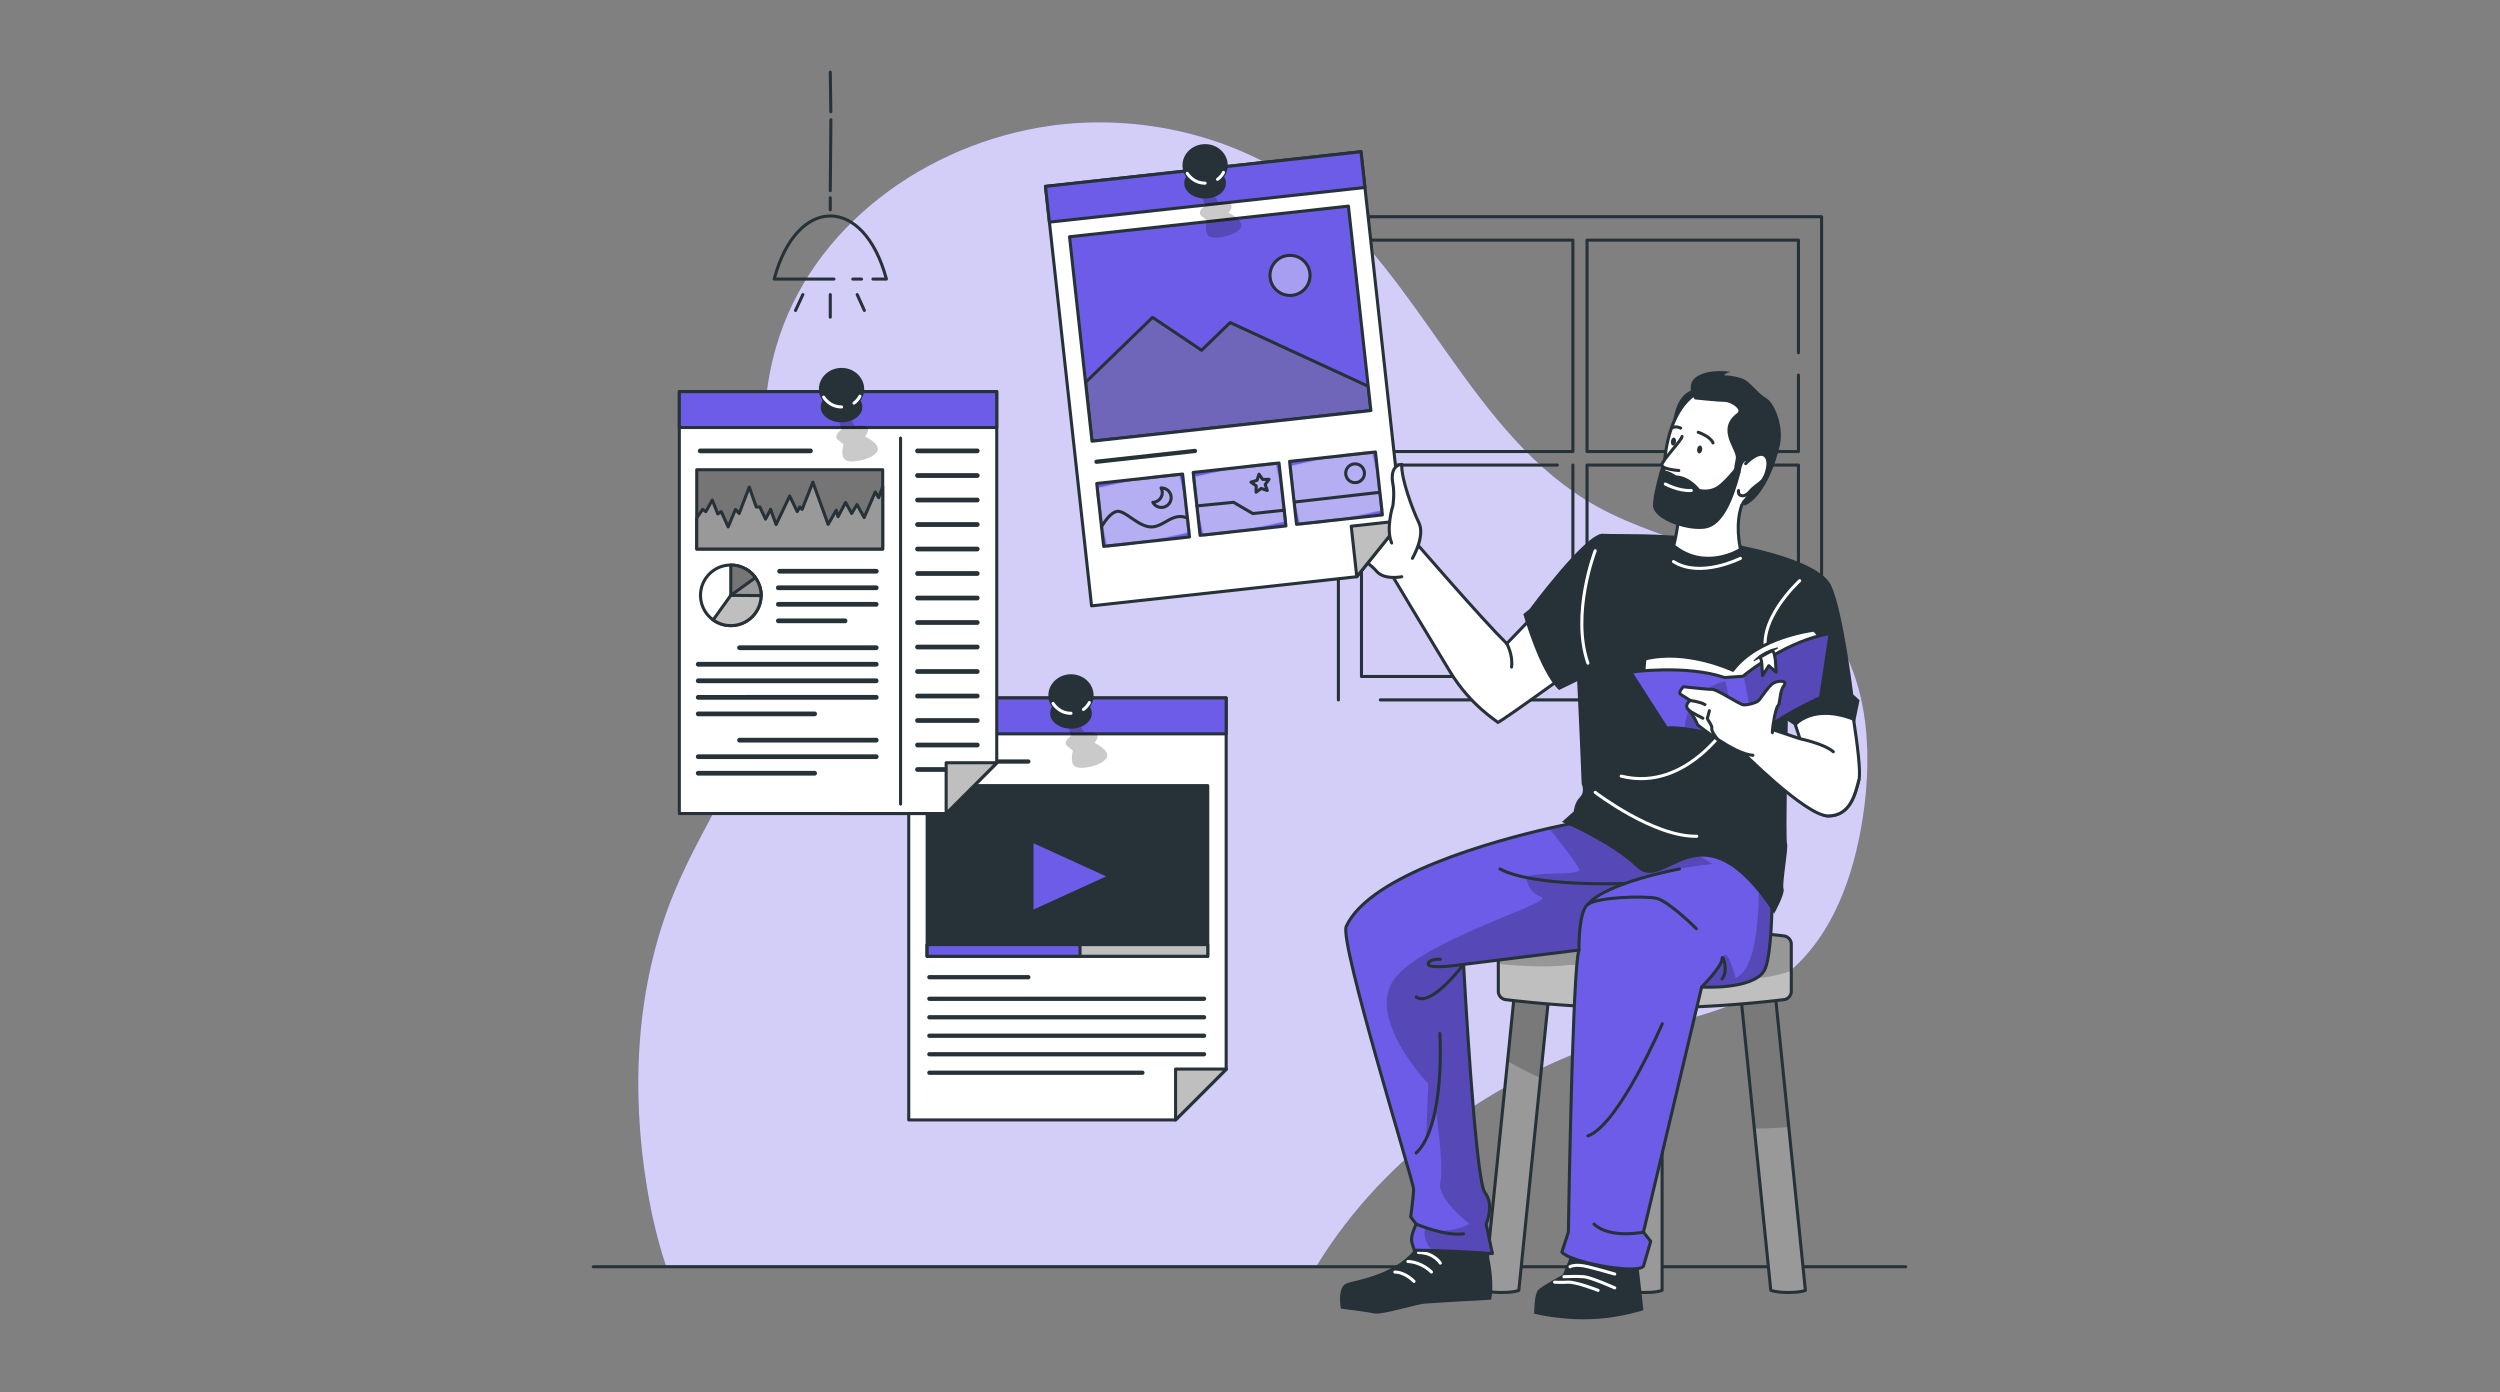 <svg xmlns="http://www.w3.org/2000/svg" width="2284" height="1272" fill="none"><rect width="100%" height="100%" fill="#808080" stroke="none"/><path fill="#6C5CE7" d="M608.372 1156.24h594.578c2.41-3.84 4.84-7.65 7.3-11.4 63.97-97.37 166.36-166.777 278.21-199.336 50.11-14.585 104.39-23.266 144.65-56.467 41.43-34.161 60.46-88.663 68.7-141.722 9.97-64.248 4.58-136.26-39.03-184.485-51.21-56.633-137.01-62.973-203.73-100.098-114.82-63.891-159.34-209.412-263.8-289.132-65.96-50.339-155.09-69.853-234.793-58.818-113.134 15.663-219.589 91.489-251.545 202.577-8.868 30.828-12.418 64.257-9.684 99.685 5.115 66.294 19.373 133.442 5.923 198.554-14.827 71.765-61.521 132.356-89.418 200.118-34.732 84.361-39.515 179.052-24.663 269.064 3.967 24.07 9.521 48.22 17.302 71.46Z"/><path fill="#fff" d="M608.372 1156.24h594.578c2.41-3.84 4.84-7.65 7.3-11.4 63.97-97.37 166.36-166.777 278.21-199.336 50.11-14.585 104.39-23.266 144.65-56.467 41.43-34.161 60.46-88.663 68.7-141.722 9.97-64.248 4.58-136.26-39.03-184.485-51.21-56.633-137.01-62.973-203.73-100.098-114.82-63.891-159.34-209.412-263.8-289.132-65.96-50.339-155.09-69.853-234.793-58.818-113.134 15.663-219.589 91.489-251.545 202.577-8.868 30.828-12.418 64.257-9.684 99.685 5.115 66.294 19.373 133.442 5.923 198.554-14.827 71.765-61.521 132.356-89.418 200.118-34.732 84.361-39.515 179.052-24.663 269.064 3.967 24.07 9.521 48.22 17.302 71.46Z" opacity=".7"/><path stroke="#263238" stroke-linecap="round" stroke-linejoin="round" stroke-miterlimit="10" stroke-width="2.815" d="M1222.75 242.09v-44.11h441.45v441.45h-403.12m-38.33 0V264.472"/><path stroke="#263238" stroke-linecap="round" stroke-linejoin="round" stroke-miterlimit="10" stroke-width="2.815" d="M1243.84 359.115V219.373H1437v193.166h-193.16v-41.891m399.23-27.995v69.886h-193.16V219.373h193.16v102.851M1437 424.873v193.166h-193.16V424.873h178.9m79.57 193.166h-52.4V424.873h193.16v193.166h-113.18M758.539 180.672v11.007m.557-82.22-.557 64.744m0-108.203.512 36.055m38.473 152.901h12.294c-20.564-76.863-81.981-76.863-102.545 0h54.613m17.255-.001h7.955m-28.557 14.194v20.603m24.586-20.603 6.57 14.478m-56.21-14.478-6.68 14.478M542 1157.31h1199"/><path fill="#fff" stroke="#263238" stroke-linecap="round" stroke-linejoin="round" stroke-miterlimit="10" stroke-width="2.815" d="M1120.23 637.615V976.92l-46.24 46.23H830.234V637.615h289.996Z"/><path fill="#6C5CE7" stroke="#263238" stroke-linecap="round" stroke-linejoin="round" stroke-miterlimit="10" stroke-width="2.815" d="M1120.21 637.618H830.234v32.86h289.976v-32.86Z"/><path fill="#BFBFBF" stroke="#263238" stroke-linecap="round" stroke-linejoin="round" stroke-miterlimit="10" stroke-width="2.815" d="m1120.44 976.718-46.43 46.432v-46.432h46.43Z"/><path fill="#000" fill-opacity=".7" d="m975.256 661.47 3.206 10.858s-8.169 5.495-3.206 9.467l4.963 3.972s-3.342 11.618 2.227 14.681c5.568 3.062 23.944-.91 28.394-7.795 4.46-6.886-10.896-13.921-10.896-13.921s4.496-5.647 1.986-8.251c-2.501-2.606-11.411-1.492-11.411-1.492l-6.125-10.3-9.138 2.781Z" opacity=".3"/><path fill="#263238" d="M978.447 654.748c11.418 0 20.674-8.675 20.674-19.376s-9.256-19.376-20.674-19.376-20.674 8.675-20.674 19.376 9.256 19.376 20.674 19.376Z"/><path fill="#263238" d="M997.494 651.666c0 7.759-8.533 14.047-19.061 14.047-10.526 0-19.058-6.288-19.058-14.047 0-7.758 8.532-14.047 19.058-14.047 10.528 0 19.061 6.289 19.061 14.047Z"/><path stroke="#fff" stroke-linecap="round" stroke-linejoin="round" stroke-miterlimit="10" stroke-width="2.815" d="M989.836 648.141c3.871-2.818 5.399-6.3 5.399-6.3m-33.133.836s5.16 8.989 16.341 8.989"/><path fill="#263238" stroke="#263238" stroke-linecap="round" stroke-linejoin="round" stroke-miterlimit="10" stroke-width="2.815" d="M1103.39 717.751H847.055v155.916h256.335V717.751Z"/><path fill="#6C5CE7" stroke="#263238" stroke-linecap="round" stroke-linejoin="round" stroke-miterlimit="10" stroke-width="2.815" d="M942.812 768.212v64.91l71.258-32.455-71.258-32.455Z"/><path fill="#263238" d="M939.564 693.77h-90.468a1.95 1.95 0 0 0 0 3.896h90.468a1.95 1.95 0 0 0 0-3.896Zm160.446 233.651H849.089a1.948 1.948 0 0 0 0 3.896h250.921a1.948 1.948 0 1 0 0-3.896Zm0 16.89H849.089a1.948 1.948 0 0 0 0 3.896h250.921a1.948 1.948 0 1 0 0-3.896Zm0 16.89H849.089a1.948 1.948 0 0 0 0 3.896h250.921a1.947 1.947 0 1 0 0-3.896Zm-56.3 16.891H849.089a1.948 1.948 0 1 0 0 3.896h194.621a1.948 1.948 0 1 0 0-3.896Zm56.3-67.562H849.089a1.948 1.948 0 0 0 0 3.896h250.921a1.947 1.947 0 1 0 0-3.896Zm-160.446-19.705h-90.468a1.948 1.948 0 0 0 0 3.896h90.468a1.95 1.95 0 0 0 0-3.896Z"/><path fill="#BFBFBF" stroke="#263238" stroke-linecap="round" stroke-linejoin="round" stroke-miterlimit="10" stroke-width="2.815" d="M1103.39 862.964H847.055v10.7h256.335v-10.7Z"/><path fill="#6C5CE7" stroke="#263238" stroke-linecap="round" stroke-linejoin="round" stroke-miterlimit="10" stroke-width="2.815" d="M986.716 862.964H847.055v10.7h139.661v-10.7Z"/><path fill="#fff" stroke="#263238" stroke-linecap="round" stroke-linejoin="round" stroke-miterlimit="10" stroke-width="2.815" d="M910.616 357.734v339.305l-46.232 46.229H620.625V357.734h289.991Z"/><path fill="#263238" d="M740.463 409.759H639.707a2.168 2.168 0 0 0 0 4.335h100.756a2.168 2.168 0 0 0 0-4.335Zm60.11 109.965h-88.351a2.168 2.168 0 0 0 0 4.335h88.351a2.167 2.167 0 1 0 0-4.335Zm-.006 15.106h-89.524a2.168 2.168 0 0 0 0 4.335h89.524a2.168 2.168 0 0 0 0-4.335Zm0 15.108h-89.524a2.17 2.17 0 0 0 0 4.336h89.524a2.17 2.17 0 0 0 0-4.336Zm-28.505 15.108h-61.019a2.17 2.17 0 0 0 0 4.336h61.022a2.169 2.169 0 0 0-.003-4.336Zm28.497 24.551H675.613a2.168 2.168 0 0 0 0 4.335h124.946a2.168 2.168 0 0 0 0-4.335Zm.012 15.108H637.855a2.168 2.168 0 0 0 0 4.335h162.716a2.168 2.168 0 0 0 0-4.335Zm0 15.108H637.855a2.169 2.169 0 0 0 0 4.336h162.716a2.17 2.17 0 0 0 0-4.336Zm0 15.109H637.855a2.168 2.168 0 0 0 0 4.335h162.716a2.168 2.168 0 0 0 0-4.335Zm-56.301 15.109H637.855a2.168 2.168 0 0 0 0 4.335H744.27a2.168 2.168 0 0 0 0-4.335Zm56.289 24.018H675.613a2.168 2.168 0 0 0 0 4.335h124.946a2.168 2.168 0 0 0 0-4.335Zm.012 15.108H637.855a2.168 2.168 0 0 0 0 4.335h162.716a2.168 2.168 0 0 0 0-4.335Zm-56.301 15.109H637.855a2.168 2.168 0 0 0 0 4.335H744.27a2.168 2.168 0 0 0 0-4.335Z"/><path fill="#6C5CE7" stroke="#263238" stroke-linecap="round" stroke-linejoin="round" stroke-miterlimit="10" stroke-width="2.815" d="M910.605 357.736h-289.98v32.861h289.98v-32.861Z"/><path fill="#000" fill-opacity=".7" d="m765.623 381.588 3.207 10.858s-8.17 5.495-3.207 9.467l4.963 3.972s-3.341 11.618 2.227 14.681c5.568 3.063 23.945-.91 28.398-7.795 4.454-6.886-10.9-13.921-10.9-13.921s4.496-5.647 1.991-8.251c-2.506-2.606-11.416-1.492-11.416-1.492l-6.125-10.3-9.138 2.781Z" opacity=".3"/><path fill="#263238" d="M789.512 355.49c0 10.7-9.256 19.376-20.674 19.376s-20.674-8.676-20.674-19.376c0-10.7 9.256-19.376 20.674-19.376s20.674 8.676 20.674 19.376Z"/><path fill="#263238" d="M768.824 385.832c10.525 0 19.058-6.29 19.058-14.048s-8.533-14.047-19.058-14.047c-10.526 0-19.058 6.289-19.058 14.047 0 7.758 8.532 14.048 19.058 14.048Z"/><path stroke="#fff" stroke-linecap="round" stroke-linejoin="round" stroke-miterlimit="10" stroke-width="2.815" d="M780.227 368.26c3.87-2.818 5.399-6.301 5.399-6.301m-33.134.836s5.16 8.989 16.342 8.989"/><path stroke="#263238" stroke-linecap="round" stroke-linejoin="round" stroke-miterlimit="10" stroke-width="2.815" d="M822.758 400.208V734.6"/><path fill="#263238" d="M892.792 409.759h-54.57a2.168 2.168 0 0 0 0 4.335h54.57a2.167 2.167 0 1 0 0-4.335Zm0 22.52h-54.57a2.168 2.168 0 0 0 0 4.335h54.57a2.167 2.167 0 1 0 0-4.335Zm0 22.383h-54.57a2.168 2.168 0 0 0 0 4.335h54.57a2.167 2.167 0 1 0 0-4.335Zm0 22.38h-54.57a2.168 2.168 0 0 0 0 4.335h54.57a2.167 2.167 0 1 0 0-4.335Zm0 22.382h-54.57a2.168 2.168 0 0 0 0 4.335h54.57a2.167 2.167 0 1 0 0-4.335Zm0 22.383h-54.57a2.168 2.168 0 0 0 0 4.335h54.57a2.167 2.167 0 1 0 0-4.335Zm0 22.38h-54.57a2.168 2.168 0 0 0 0 4.335h54.57a2.167 2.167 0 1 0 0-4.335Zm0 22.382h-54.57a2.168 2.168 0 0 0 0 4.335h54.57a2.167 2.167 0 1 0 0-4.335Zm0 22.383h-54.57a2.168 2.168 0 0 0 0 4.335h54.57a2.167 2.167 0 1 0 0-4.335Zm0 22.382h-54.57a2.168 2.168 0 0 0 0 4.335h54.57a2.167 2.167 0 1 0 0-4.335Zm0 22.38h-54.57a2.168 2.168 0 0 0 0 4.335h54.57a2.167 2.167 0 1 0 0-4.335Zm0 22.383h-54.57a2.168 2.168 0 0 0 0 4.335h54.57a2.167 2.167 0 1 0 0-4.335Zm0 22.382h-54.57a2.168 2.168 0 0 0 0 4.335h54.57a2.167 2.167 0 1 0 0-4.335Zm0 22.383h-54.57a2.168 2.168 0 0 0 0 4.335h54.57a2.167 2.167 0 1 0 0-4.335Z"/><path fill="#BFBFBF" stroke="#263238" stroke-linecap="round" stroke-linejoin="round" stroke-miterlimit="10" stroke-width="2.815" d="m910.833 696.836-46.435 46.432v-46.432h46.435Z"/><path fill="#757575" stroke="#263238" stroke-linecap="round" stroke-linejoin="round" stroke-miterlimit="10" stroke-width="2.815" d="M806.433 429.141H636.547v72.451h169.886v-72.451Z"/><path fill="#999" stroke="#263238" stroke-linecap="round" stroke-linejoin="round" stroke-miterlimit="10" stroke-width="2.815" d="m636.547 473.188 5.315-7.82 2.97 2.061 5.939-10.599 4.949 12.645 3.218-2.046 6.311 13.951 6.68-16.012 3.342 3.736 9.281-24.128 6.342 18.202h3.311l5.197 11.122 4.628-8.932 5.022 13.842 12.437-26.068 6.866 14.287 2.229-4.251 2.227 2.19 9.833-24.848 13.923 38.543 7.457-12.915 1.602 5.926 6.905-13.076 5.568 10.106 4.823-8.167 6.584 11.88 10.123-23.388 3.119 5.233 3.685-10.12v57.05H636.547v-28.404Z"/><path fill="#fff" stroke="#263238" stroke-linecap="round" stroke-linejoin="round" stroke-miterlimit="10" stroke-width="2.815" d="M695.316 543.908v.226c-.113 15.145-12.471 27.418-27.672 27.418-6.024 0-11.57-1.914-16.102-5.208A27.546 27.546 0 0 1 640 543.908c0-15.285 12.386-27.672 27.644-27.672 4.983 0 9.684 1.323 13.709 3.66a27.329 27.329 0 0 1 8.727 7.826c1.886 2.561 3.294 5.489 4.166 8.614a26.745 26.745 0 0 1 1.07 7.572Z"/><path fill="#BFBFBF" stroke="#263238" stroke-miterlimit="10" stroke-width="2.815" d="M695.321 543.908c0 15.258-12.386 27.644-27.672 27.644-6.024 0-11.57-1.914-16.102-5.208l16.102-22.436 26.602-7.572a26.745 26.745 0 0 1 1.07 7.572Z"/><path fill="#999" stroke="#263238" stroke-linecap="round" stroke-linejoin="round" stroke-miterlimit="10" stroke-width="2.815" d="M695.313 543.909v.225l-27.672-.225 13.709-24.013a27.415 27.415 0 0 1 12.893 16.44 26.752 26.752 0 0 1 1.07 7.573Z"/><path fill="#757575" stroke="#263238" stroke-linecap="round" stroke-linejoin="round" stroke-miterlimit="10" stroke-width="2.815" d="M690.077 527.722v.056l-22.436 16.13v-27.672c4.982 0 9.683 1.323 13.709 3.66a27.35 27.35 0 0 1 8.727 7.826Z"/><path fill="#999" d="M1649.41 1178.85s-3.8 1.97-15.79 1.97c-10.84 0-15.82-1.97-15.82-1.97l-15.06-147.88-13.09-128.592h31.61l12.98 127.322 15.17 149.15Z"/><mask id="a" width="61" height="279" x="1589" y="902" maskUnits="userSpaceOnUse" style="mask-type:luminance"><path fill="#fff" d="M1649.42 1178.85s-3.8 1.97-15.79 1.97c-10.84 0-15.82-1.97-15.82-1.97l-15.06-147.88-13.09-128.592h31.61l12.98 127.322 15.17 149.15Z"/></mask><g mask="url(#a)"><path fill="#000" fill-opacity=".7" d="M1634.25 1029.7c-10.67.88-21.17 1.3-31.5 1.27l-13.09-128.592h31.61l12.98 127.322Z" opacity=".3"/></g><path stroke="#263238" stroke-linecap="round" stroke-linejoin="round" stroke-miterlimit="10" stroke-width="2.815" d="M1649.41 1178.85s-3.8 1.97-15.79 1.97c-10.84 0-15.82-1.97-15.82-1.97l-15.06-147.88-13.09-128.592h31.61l12.98 127.322 15.17 149.15Z"/><path fill="#999" d="m1415.76 902.378-8.42 82.538-19.73 193.934s-3.81 1.97-15.8 1.97c-10.84 0-15.82-1.97-15.82-1.97l21.31-209.304 6.84-67.168h31.62Z"/><mask id="b" width="60" height="279" x="1356" y="902" maskUnits="userSpaceOnUse" style="mask-type:luminance"><path fill="#fff" d="m1415.76 902.378-8.41 82.538-19.74 193.934s-3.8 1.97-15.79 1.97c-10.84 0-15.82-1.97-15.82-1.97l21.31-209.305 6.84-67.167h31.61Z"/></mask><g mask="url(#b)"><path fill="#000" fill-opacity=".7" d="M1384.15 902.378h31.62l-8.42 82.538a533.253 533.253 0 0 1-30.04-15.371l6.84-67.167Z" opacity=".3"/></g><path stroke="#263238" stroke-linecap="round" stroke-linejoin="round" stroke-miterlimit="10" stroke-width="2.815" d="m1415.76 902.378-8.42 82.538-19.73 193.934s-3.81 1.97-15.8 1.97c-10.84 0-15.82-1.97-15.82-1.97l21.31-209.304 6.84-67.168h31.62Z"/><path fill="#999" d="M1518.5 902.378v276.472s-3.8 1.97-15.8 1.97c-10.83 0-15.82-1.97-15.82-1.97V902.378h31.62Z"/><mask id="c" width="33" height="279" x="1486" y="902" maskUnits="userSpaceOnUse" style="mask-type:luminance"><path fill="#fff" d="M1518.48 902.378v276.472s-3.8 1.97-15.79 1.97c-10.84 0-15.82-1.97-15.82-1.97V902.378h31.61Z"/></mask><g mask="url(#c)"><path fill="#000" fill-opacity=".7" d="M1518.48 902.378v46.026c-11.29-.872-22.27-.197-31.61 1.042v-47.068h31.61Z" opacity=".3"/></g><path stroke="#263238" stroke-linecap="round" stroke-linejoin="round" stroke-miterlimit="10" stroke-width="2.815" d="M1518.5 902.378v276.472s-3.8 1.97-15.8 1.97c-10.83 0-15.82-1.97-15.82-1.97V902.378h31.62Z"/><path fill="#BFBFBF" d="M1636.54 862.517v43.296c0 3.631-2.95 6.981-6.61 7.431a1065.668 1065.668 0 0 1-254.46 0c-3.65-.45-6.61-3.8-6.61-7.431v-43.296c0-3.632 2.96-6.982 6.61-7.432a1068.696 1068.696 0 0 1 254.46 0c3.66.45 6.61 3.8 6.61 7.432Z"/><mask id="d" width="269" height="74" x="1368" y="847" maskUnits="userSpaceOnUse" style="mask-type:luminance"><path fill="#fff" d="M1636.54 862.518v43.296c0 3.631-2.95 6.981-6.61 7.431a1065.668 1065.668 0 0 1-254.46 0c-3.65-.45-6.61-3.8-6.61-7.431v-43.296c0-3.632 2.96-6.982 6.61-7.432a1068.696 1068.696 0 0 1 254.46 0c3.66.45 6.61 3.8 6.61 7.432Z"/></mask><g mask="url(#d)"><path fill="#000" fill-opacity=".7" d="M1636.54 862.518v24.322c-25.36 10.022-65.53 8.867-107.67 7.516-69-2.167-73.56-15.623-100.08-12.33-11.96 1.492-37.35 1.126-59.93-1.492v-18.016c0-3.632 2.96-6.982 6.61-7.432a1068.696 1068.696 0 0 1 254.46 0c3.66.45 6.61 3.8 6.61 7.432Z" opacity=".3"/></g><path stroke="#263238" stroke-linecap="round" stroke-linejoin="round" stroke-miterlimit="10" stroke-width="2.815" d="M1629.93 913.253a1067.838 1067.838 0 0 1-254.47 0c-3.64-.459-6.6-3.8-6.6-7.438v-43.29c0-3.637 2.95-6.981 6.6-7.437a1067.838 1067.838 0 0 1 254.47 0c3.64.456 6.6 3.8 6.6 7.437v43.29c0 3.638-2.96 6.982-6.6 7.438Z"/><path fill="#fff" stroke="#263238" stroke-linecap="round" stroke-linejoin="round" stroke-miterlimit="10" stroke-width="2.815" d="m1464.1 496.992-87.52 91.011c-22.36-21.904-82.76-91.9-82.76-91.9l-21.27 30.794s32.67 54.626 51.97 86.397c19.31 31.77 43.07 45.263 43.81 46.682.74 1.419 95.77-67.705 95.77-67.705v-95.279Z"/><path fill="#fff" d="M1280.63 526.895s-15.95 3.417-23.07-5.079c-7.12-8.496-37.01-28.956-37.01-28.956l16.64-55.687 46.41 36.545 10.95 27.562"/><path stroke="#263238" stroke-linecap="round" stroke-linejoin="round" stroke-miterlimit="10" stroke-width="2.815" d="M1280.63 526.895s-15.95 3.417-23.07-5.079c-7.12-8.496-37.01-28.956-37.01-28.956l16.64-55.687 46.41 36.545 10.95 27.562"/><path fill="#263238" d="M1464.11 487.663c-15.6-.371-66.82 68.919-66.82 68.919l-5.57 4.495s14.95 53.019 32.63 69.315l16.56-8.048h9.79l13.41-134.681Z"/><path fill="#fff" stroke="#263238" stroke-linecap="round" stroke-linejoin="round" stroke-miterlimit="10" stroke-width="2.815" d="M1686.06 613.292s15.7 85.38 12.3 98.744c-3.39 13.363-7.85 33.409-28.27 33.409-20.41 0-25.65-70.532-25.65-70.532l-11.1-33.409 52.72-28.212Z"/><path fill="#263238" d="M1351.96 1118.33s15.59 41.58 10.39 69.05c0 0-54.2 2.97-61.62 3.71-7.42.74-38.67 10.39-44.95 8.91-6.28-1.48-30.78-4.45-30.78-4.45s-3.71-19.31 5.2-23.02c8.91-3.71 60.45-8.91 71.58-49.74l50.18-4.46Z"/><path stroke="#fff" stroke-linecap="round" stroke-linejoin="round" stroke-miterlimit="10" stroke-width="2.815" d="M1315.88 1153.97s-5.87-9.65-19.97-9.65m11.87 17.82s-8.17-8.91-21.53-9.65m5.57 18.18s-7.58-8.26-17.44-8.53"/><path fill="#263238" d="m1437.19 1141.35-9.34 23.17s-18.84 10.24-22.55 13.95c-3.71 3.71-3.71 21.68-3.71 21.68s29.82 8.01 65.45 4.05c17.74-1.97 34.38-7.17 34.38-7.17l-5.24-46.77-58.99-8.91Z"/><path stroke="#fff" stroke-linecap="round" stroke-linejoin="round" stroke-miterlimit="10" stroke-width="2.815" d="M1475.22 1176.61s-21.53-9.65-28.22-10.2c-6.68-.56-18.19 0-18.19 0m31.18 12.43s-20.04-7.86-27.47-7.45c-7.42.4-12.25 0-12.25 0m54.94-7.4s-12.63-3.71-24.5-6.68c-11.88-2.97-16.33 0-16.33 0"/><path fill="#6C5CE7" d="M1611.81 886.698c-10.38 17.82-57.17 15.061-57.17 15.061l-.82 3.406-52.38 220.535 6.64 8.41-6.64 22.83c-6.93 7.44-67.99-3.91-74.52-13.11l5.94-18.13s3.29-212.625 8.56-252.148l.03-.197c.36-2.618.73-4.448 1.09-5.377l-105.42 13.09s10.58 197.472 19.51 208.482c8.89 11.01 1.1 28.77 1.1 28.77l5.71 26.91s-27.64-1.94-54.84-2.76c-5.6-.16-11.17-.28-16.49-.3 0 0-.88-2.03-2.31-7.49-1.44-5.49 4.05-16.36 4.05-16.36l-5.04-6.56s2.65-19.45 2.65-25.53c0-6.11-68.04-225.656-61.54-239.872 21.68-47.265 134.93-78.118 185.37-89.688 14.87-3.434 24.3-5.179 24.3-5.179l161.36 10.247 3.97.253 13.73.873s3.58 106.015-6.84 123.834Z"/><mask id="e" width="391" height="409" x="1229" y="751" maskUnits="userSpaceOnUse" style="mask-type:luminance"><path fill="#fff" d="M1611.81 886.697c-10.38 17.82-57.17 15.061-57.17 15.061l-.82 3.406-52.38 220.536 6.64 8.41-6.64 22.83c-6.93 7.43-67.99-3.91-74.52-13.11l5.94-18.13s3.29-212.626 8.56-252.149l.03-.197c.36-2.618.73-4.448 1.09-5.377l-105.42 13.09s10.58 197.473 19.51 208.483c8.89 11.01 1.1 28.77 1.1 28.77l5.71 26.91s-27.64-1.94-54.84-2.76c-5.6-.17-11.17-.28-16.49-.31 0 0-.88-2.02-2.31-7.48-1.44-5.49 4.05-16.36 4.05-16.36l-5.04-6.56s2.65-19.45 2.65-25.53c0-6.11-68.04-225.657-61.54-239.873 21.68-47.265 134.93-78.118 185.37-89.688 14.87-3.434 24.3-5.179 24.3-5.179l161.36 10.247 3.97.253 13.73.873s3.58 106.015-6.84 123.834Z"/></mask><g mask="url(#e)"><path fill="#000" fill-opacity=".7" d="M1564.56 789.352s-91.8 8.192-116.91 40.931c-3.83 4.955-5.09 37.694-5.09 37.694l-105.43 13.09s10.59 197.473 19.51 208.483c8.9 11.01 1.1 28.77 1.1 28.77l5.71 26.91s-27.64-1.94-54.83-2.76c-9.72-10.41-6.82-19.67-6.82-19.67 25.7 5.46 40.4-4.76 40.4-4.76s-29.7-23-26.29-37.84c3.4-14.86-4.31-67.56-4.31-67.56-3.86 22.27-8.67 27.79-8.67 27.79l1.94-50.307s-57.43-59.905-30.99-95.769c26.46-35.836 147.76-70.32 134.39-74.796-13.37-4.476-14.1-18.889-14.1-18.889 20.77-4.814 50.47-.366 48.39-6.784-1.58-4.786-18.7-26.518-27.25-37.216 14.86-3.434 24.29-5.179 24.29-5.179l161.36 10.247-71.33 6.193 34.93 21.422Z" opacity=".3"/></g><mask id="f" width="391" height="409" x="1229" y="751" maskUnits="userSpaceOnUse" style="mask-type:luminance"><path fill="#fff" d="M1611.81 886.697c-10.38 17.82-57.17 15.061-57.17 15.061l-.82 3.406-52.38 220.536 6.64 8.41-6.64 22.83c-6.93 7.43-67.99-3.91-74.52-13.11l5.94-18.13s3.29-212.626 8.56-252.149l.03-.197c.36-2.618.73-4.448 1.09-5.377l-105.42 13.09s10.58 197.473 19.51 208.483c8.89 11.01 1.1 28.77 1.1 28.77l5.71 26.91s-27.64-1.94-54.84-2.76c-5.6-.17-11.17-.28-16.49-.31 0 0-.88-2.02-2.31-7.48-1.44-5.49 4.05-16.36 4.05-16.36l-5.04-6.56s2.65-19.45 2.65-25.53c0-6.11-68.04-225.657-61.54-239.873 21.68-47.265 134.93-78.118 185.37-89.688 14.87-3.434 24.3-5.179 24.3-5.179l161.36 10.247 3.97.253 13.73.873s3.58 106.015-6.84 123.834Z"/></mask><g mask="url(#f)"><path fill="#000" fill-opacity=".7" d="M1611.81 886.697c-10.38 17.82-57.17 15.061-57.17 15.061 3.49-6.531 15.91-15.989 18.58-25.448 4.25-15.033 12.47 17.256 12.47 17.256 29.22-12.133 20.02-122.596 19.23-131.576l13.74.873s3.57 106.015-6.85 123.834Z" opacity=".3"/></g><path stroke="#263238" stroke-linecap="round" stroke-linejoin="round" stroke-miterlimit="10" stroke-width="2.815" d="M1611.81 886.698c-10.38 17.82-57.17 15.061-57.17 15.061l-.82 3.406-52.38 220.535 6.64 8.41-6.64 22.83c-6.93 7.44-67.99-3.91-74.52-13.11l5.94-18.13s3.29-212.625 8.56-252.148l.03-.197c.36-2.618.73-4.448 1.09-5.377l-105.42 13.09s10.58 197.472 19.51 208.482c8.89 11.01 1.1 28.77 1.1 28.77l5.71 26.91s-27.64-1.94-54.84-2.76c-5.6-.16-11.17-.28-16.49-.3 0 0-.88-2.03-2.31-7.49-1.44-5.49 4.05-16.36 4.05-16.36l-5.04-6.56s2.65-19.45 2.65-25.53c0-6.11-68.04-225.656-61.54-239.872 21.68-47.265 134.93-78.118 185.37-89.688 14.87-3.434 24.3-5.179 24.3-5.179l161.36 10.247 3.97.253 13.73.873s3.58 106.015-6.84 123.834Z"/><path stroke="#263238" stroke-linecap="round" stroke-linejoin="round" stroke-miterlimit="10" stroke-width="2.815" d="M1442.54 867.964s-.74-35.101 8.17-41.781c8.9-6.68 51.22-7.795 62.36-5.568 11.14 2.226 36.75 27.841 36.75 27.841"/><path stroke="#263238" stroke-linecap="round" stroke-linejoin="round" stroke-miterlimit="10" stroke-width="2.815" d="M1534.38 793.889s-66.97 12.251-83.68 32.297"/><path stroke="#263238" stroke-linecap="round" stroke-linejoin="round" stroke-miterlimit="10" stroke-width="2.815" d="M1484.54 807.154s-83.08 3.437-114.13-13.268m-76.58 116.935c13.51 10.024 43.28-29.758 43.28-29.758s-31.11 4.763-32.26 0c-1.15-4.763 11.03-4.763 11.03-4.763m-.41 67.93s5.23 83.52-21.64 109.14m260.79-151.613s18.59-18.777 18.59-25.46 6.57 10.616 0 18.073m-54.57 40.95s-39.65 92.43-67.94 102.46m50.73 87.92s-30.67 6.36-45.14-7.37m-162.46 0s26.58 11.37 43.28 8.84"/><path fill="#263238" d="M1672.98 535.01c-11.39-24.528-84.63-38.085-120.18-43.16-35.54-5.079-73.46-3.449-88.69-4.184-15.23-.737-25.56 83.737-25.56 83.737s5.63 119.533 6.48 144.923c0 0 3.46 6.919-1.62 11.997-5.07 5.079-5.62 12.969-5.62 12.969l-10.77 9.583s44.83 19.041 68.27 41.519c27.06 25.958 57.51-61.233 125.58 42.342 0 0 10.2-18.546 8.58-22.777-1.62-4.231 4.62-37.379 3.19-41.117-1.43-3.738.71-112.259.71-112.259l7.29 4.856s16.1-20.077 54.23-4.29l4.02-19.427-5.77-5.27s-9.14-75.745-20.14-99.442Z"/><path fill="#fff" d="M1602.6 445.181s-21.06 12.617-12.55 56.8c0 0-31.77 20.336-60.95-3.362 0 0 8.79-34.416 2.14-41.75"/><path stroke="#263238" stroke-linecap="round" stroke-linejoin="round" stroke-miterlimit="10" stroke-width="2.815" d="M1602.6 445.181s-21.06 12.617-12.55 56.8c0 0-31.77 20.336-60.95-3.362 0 0 8.79-34.416 2.14-41.75"/><path fill="#263238" d="M1556.75 355.03s-18.02-3.668-25.51 18.337c-7.5 22.002 2.09 40.939 2.09 40.939l34.98-29.752-11.56-29.524Z"/><path fill="#fff" d="M1595.66 457.996c24.83-26.69 43.76-72.314 9.59-92.7-65.9-39.324-91.9 29.448-83.86 95.262 2.48 20.231 30.16 12.695 50.5 6.466"/><path stroke="#263238" stroke-linecap="round" stroke-linejoin="round" stroke-miterlimit="10" stroke-width="2.815" d="M1595.66 457.996c24.83-26.69 43.76-72.314 9.59-92.7-65.9-39.324-91.9 29.448-83.86 95.262 2.48 20.231 30.16 12.695 50.5 6.466"/><path stroke="#263238" stroke-linecap="round" stroke-linejoin="round" stroke-miterlimit="10" stroke-width="2.815" d="M1551.49 394.925s11 3.597 13.54 9.731m-29.6-13.517s-4.21-2.539-8.42 0"/><path fill="#263238" d="M1550.5 410.315c-.3 1.993.49 3.763 1.76 3.952 1.28.191 2.54-1.273 2.84-3.266.3-1.993-.49-3.763-1.76-3.952-1.27-.191-2.54 1.27-2.84 3.266Zm-23.94-7.244c-.3 1.993.49 3.764 1.77 3.953 1.27.188 2.54-1.273 2.84-3.266.29-1.993-.49-3.763-1.77-3.952-1.27-.189-2.54 1.272-2.84 3.265Zm60.37 22.203s-11.29 14.67-18.62 19.182c-7.34 4.513-15.52 2.258-15.52 2.258s-8.43-11.567-21.56-12.412c0 0-6.2-4.372-11.08-4.442l1.62-16.952s-11.86 35.886-11.58 48.951c.28 13.065 31.83 23.784 48.08 20.964 16.24-2.821 25.64-27.323 31.73-50.587.48-1.841-3.07-6.962-3.07-6.962Z"/><path fill="#fff" d="M1536.71 398.756c0 3.173-17.98 21.581-18.4 25.812-.43 4.231 15.44 5.289 15.44 5.289"/><path stroke="#263238" stroke-linecap="round" stroke-linejoin="round" stroke-miterlimit="10" stroke-width="2.815" d="M1536.71 398.756c0 3.173-17.98 21.581-18.4 25.812-.43 4.231 15.44 5.289 15.44 5.289"/><path stroke="#fff" stroke-linecap="round" stroke-linejoin="round" stroke-miterlimit="10" stroke-width="2.815" d="M1521.47 442.201s12.35 6.742 23.7 5.892"/><path fill="#263238" d="M1587.21 377.317c4.32-3.179-5.64-10.157-11.56-10.157-5.93 0-27.37-2.258-27.37-2.258s-9.59-13.822 2.4-21.158c11.99-7.336 30.61-3.949 30.61-3.949s-4.51.565-6.21 3.102c0 0 15.24.281 21.72 5.923 6.49 5.641 10.16 11.001 17.21 15.232 7.05 4.231 15.8 25.108 12.13 42.316-3.67 17.208-14.53 47.214-31.81 55.485 0 0-5.77-.912-2.04-4.707 17.49-17.771 1.98-53.734-2.29-24.916l-5.64-3.752s-.2-1.518 1.47-9.417-18.93-26.794 1.38-41.744Z"/><path fill="#fff" d="M1594.82 423.582s11.29-12.082 17.49-7.451c6.21 4.631 1.13 19.581-2.54 23.25-3.66 3.668-6.47 4.315-11.56 10.156-5.09 5.842-11 3.468-9.87-1.368"/><path stroke="#263238" stroke-linecap="round" stroke-linejoin="round" stroke-miterlimit="10" stroke-width="2.815" d="M1594.82 423.582s11.29-12.082 17.49-7.451c6.21 4.631 1.13 19.581-2.54 23.25-3.66 3.668-6.47 4.315-11.56 10.156-5.09 5.842-11 3.468-9.87-1.368"/><path fill="#fff" d="M1698.36 712.035c-3.39 13.364-7.85 33.41-28.26 33.41-20.42 0-80.05-60.139-80.05-60.139l25.19-20.164 29.21 9.768s21.93 4.454 30.47 11.88"/><path stroke="#263238" stroke-linecap="round" stroke-linejoin="round" stroke-miterlimit="10" stroke-width="2.815" d="M1698.36 712.035c-3.39 13.364-7.85 33.41-28.26 33.41-20.42 0-80.05-60.139-80.05-60.139l25.19-20.164 29.21 9.768s21.93 4.454 30.47 11.88"/><path stroke="#fff" stroke-linecap="round" stroke-linejoin="round" stroke-miterlimit="10" stroke-width="2.815" d="M1590.04 510.1s-36.47 18.554-61.18 2.964m-71.47 210.848s53.32 40.835 92.73 40.092m32.53-107.819s-39.9 68.47-101.52 52.878m163.08-178.554s-42.62 38.786-28.97 71.179"/><path fill="#fff" stroke="#263238" stroke-linecap="round" stroke-linejoin="round" stroke-miterlimit="10" stroke-width="2.815" d="m1663.7 583.255-6.1-7.589s-51.45 5.976-74.47 36.697c0 0-42.39-20.007-80.4-10.267l-1.12 13.645 83.32 49.838 32.61-13.544 46.16-68.78Z"/><path fill="#6C5CE7" d="m1672.05 578.73-8.78 58.554s-48.5 21.31-58.64 38.425l-2.39.338-11.4 1.577s-2.34-.704-6.17-1.802c-9.85-2.787-29.67-8.051-45.88-10.05-6.17-.816-11.82-1.098-16.22-.619l-32.82-51.15s50.76-7.009 85.86 5.011l16.78-1.182s.19-.169.62-.535c5.01-4.082 40.36-32.176 79.04-38.567Z"/><mask id="g" width="184" height="100" x="1489" y="578" maskUnits="userSpaceOnUse" style="mask-type:luminance"><path fill="#fff" d="m1672.05 578.73-8.78 58.554s-48.5 21.31-58.64 38.425l-2.39.338-11.4 1.577s-2.34-.704-6.17-1.802c-9.85-2.787-29.67-8.051-45.88-10.05-6.17-.816-11.82-1.098-16.22-.619l-32.82-51.15s50.76-7.009 85.86 5.011l16.78-1.182s.19-.169.62-.535c5.01-4.082 40.36-32.176 79.04-38.567Z"/></mask><g mask="url(#g)"><path fill="#000" fill-opacity=".7" d="m1601.62 662.394-8.61-45.097c5.01-4.082 40.37-32.176 79.04-38.567l-8.78 58.554s-48.5 21.31-58.64 38.425l-2.39.338-.62-13.653Z" opacity=".3"/></g><mask id="h" width="184" height="100" x="1489" y="578" maskUnits="userSpaceOnUse" style="mask-type:luminance"><path fill="#fff" d="m1672.05 578.73-8.78 58.554s-48.5 21.31-58.64 38.425l-2.39.338-11.4 1.577s-2.34-.704-6.17-1.802c-9.85-2.787-29.67-8.051-45.88-10.05-6.17-.816-11.82-1.098-16.22-.619l-32.82-51.15s50.76-7.009 85.86 5.011l16.78-1.182s.19-.169.62-.535c5.01-4.082 40.36-32.176 79.04-38.567Z"/></mask><g mask="url(#h)"><path fill="#000" fill-opacity=".7" d="m1584.94 665.575-.26 10.247c-9.85-2.787-29.67-8.051-45.88-10.05 3.26-37.468 37.61-43.436 37.61-43.436l8.53 43.239Z" opacity=".3"/></g><path stroke="#263238" stroke-linecap="round" stroke-linejoin="round" stroke-miterlimit="10" stroke-width="2.815" d="m1672.05 578.73-8.78 58.554s-48.5 21.31-58.64 38.425l-2.39.338-11.4 1.577s-2.34-.704-6.17-1.802c-9.85-2.787-29.67-8.051-45.88-10.05-6.17-.816-11.82-1.098-16.22-.619l-32.82-51.15s50.76-7.009 85.86 5.011l16.78-1.182s.19-.169.62-.535c5.01-4.082 40.36-32.176 79.04-38.567Z"/><path fill="#fff" d="M1619.24 669.345c0-5.909 3.11-23.058 5.18-24.632 2.07-1.573 1.29-12.98 5.22-18.092 3.93-5.112-4.34-5.112-9.05-2.753-4.72 2.359-11.98 14.556-14.34 16.524-2.36 1.968-10.05 3.93-13.58 3.536-3.54-.394-24.7-14.638-28.65-14.16-2.53.307-26.03-2.359-26.03-2.359s-5.5 5.112-2.35 7.08c3.14 1.968 8.65 5.506 8.65 5.506s-6.3 3.933-1.57 8.654c4.72 4.721 8.25 13.641 8.25 13.641s33.09 26.645 50.46 27.743"/><path stroke="#263238" stroke-linecap="round" stroke-linejoin="round" stroke-miterlimit="10" stroke-width="2.815" d="M1619.24 669.345c0-5.909 3.11-23.058 5.18-24.632 2.07-1.573 1.29-12.98 5.22-18.092 3.93-5.112-4.34-5.112-9.05-2.753-4.72 2.359-11.98 14.556-14.34 16.524-2.36 1.968-10.05 3.93-13.58 3.536-3.54-.394-24.7-14.638-28.65-14.16-2.53.307-26.03-2.359-26.03-2.359s-5.5 5.112-2.35 7.08c3.14 1.968 8.65 5.506 8.65 5.506s-6.3 3.933-1.57 8.654c4.72 4.721 8.25 13.641 8.25 13.641s33.09 26.645 50.46 27.743"/><path stroke="#263238" stroke-linecap="round" stroke-linejoin="round" stroke-miterlimit="10" stroke-width="2.815" d="M1544.29 639.992s9.25 1.14 13.33 3.739m4.08 5.568s-1.48 5.979-1.85 6.889c-.37.909 4.82 6.745 4.08 9.394-.74 2.649 5.33 9.881 5.33 9.881m-13.5-19.278s-11.86-5.965-13.05-7.539"/><path fill="#000" fill-opacity=".7" d="M1441.44 873.356c.36-2.618.73-4.448 1.1-5.377l-1.1 5.377Zm112.37 31.809c-.08-1.069.17-2.195.82-3.406l-.82 3.406Z" opacity=".3"/><path stroke="#fff" stroke-linecap="round" stroke-linejoin="round" stroke-miterlimit="10" stroke-width="2.815" d="M1457.39 503.16s-22.31 57.526-6.68 102.682"/><path fill="#fff" stroke="#263238" stroke-linecap="round" stroke-linejoin="round" stroke-miterlimit="10" stroke-width="2.815" d="m1243.41 138.619 37.05 337.275-40.91 51.001-242.302 26.619-42.1-383.232 288.262-31.663Z"/><path fill="#6C5CE7" stroke="#263238" stroke-linecap="round" stroke-linejoin="round" stroke-miterlimit="10" stroke-width="2.815" d="m1243.39 138.611-288.242 31.665 3.589 32.663 288.243-31.665-3.59-32.663Z"/><path fill="#263238" d="m1091.48 410.038-89.92 9.878a1.946 1.946 0 1 0 .42 3.871l89.93-9.878a1.942 1.942 0 0 0 1.72-2.148 1.949 1.949 0 0 0-2.15-1.723Z"/><path fill="#BFBFBF" stroke="#263238" stroke-linecap="round" stroke-linejoin="round" stroke-miterlimit="10" stroke-width="2.815" d="m1280.63 475.672-41.08 51.223-5.07-46.153 46.15-5.07Z"/><path fill="#6C5CE7" d="m1080.42 433.074-78.44 8.617 6.32 57.501 78.44-8.618-6.32-57.5Z"/><mask id="i" width="91" height="74" x="999" y="429" maskUnits="userSpaceOnUse" style="mask-type:luminance"><path fill="#fff" d="m1076.59 429.318-77.028 17.131 12.558 56.466 77.03-17.131-12.56-56.466Z"/></mask><g mask="url(#i)"><path fill="#fff" stroke="#263238" stroke-linecap="round" stroke-linejoin="round" stroke-miterlimit="10" stroke-width="2.815" d="m1080.42 433.073-78.44 8.617 6.32 57.5 78.44-8.617-6.32-57.5Z" opacity=".5"/></g><path stroke="#263238" stroke-linecap="round" stroke-linejoin="round" stroke-miterlimit="10" stroke-width="2.815" d="m1080.42 433.074-78.44 8.617 6.32 57.501 78.44-8.618-6.32-57.5Z"/><path stroke="#263238" stroke-linecap="round" stroke-linejoin="round" stroke-miterlimit="10" stroke-width="2.815" d="M1006.33 481.381s7.3-13.395 14.54-14.202c7.24-.808 19.49 14.413 31.18 14.202 11.69-.212 19.45-13.873 32.79-8.001m-24.1-27.58a8.864 8.864 0 0 1 1.07 3.516c.41 4.904-3.23 9.211-8.13 9.622-.15.011-.3-.011-.45-.008 1.64 3 4.93 4.92 8.56 4.616 4.9-.411 8.54-4.718 8.13-9.622-.39-4.751-4.46-8.284-9.18-8.124Z"/><path fill="#6C5CE7" d="m1168.52 422.998-78.44 8.618 6.32 57.501 78.44-8.618-6.32-57.501Z"/><mask id="j" width="91" height="74" x="1087" y="419" maskUnits="userSpaceOnUse" style="mask-type:luminance"><path fill="#fff" d="m1164.68 419.243-77.02 17.132 12.55 56.466 77.03-17.132-12.56-56.466Z"/></mask><g mask="url(#j)"><path fill="#fff" stroke="#263238" stroke-linecap="round" stroke-linejoin="round" stroke-miterlimit="10" stroke-width="2.815" d="m1168.52 422.999-78.44 8.617 6.31 57.5 78.44-8.617-6.31-57.5Z" opacity=".5"/></g><path stroke="#263238" stroke-linecap="round" stroke-linejoin="round" stroke-miterlimit="10" stroke-width="2.815" d="m1168.52 422.998-78.44 8.618 6.32 57.501 78.44-8.618-6.32-57.501Z"/><path stroke="#263238" stroke-linecap="round" stroke-linejoin="round" stroke-miterlimit="10" stroke-width="2.815" d="m1093.45 462.218 33.52-3.322 17.64 10.301 28.57-3.049m-22.98-32.928 3.35 4.769 5.83-.056-3.5 4.661 1.86 5.524-5.52-1.887-4.68 3.469.09-5.825-4.75-3.381 5.57-1.714 1.75-5.56Z"/><path fill="#6C5CE7" d="m1256.62 412.926-78.44 8.617 6.32 57.501 78.44-8.617-6.32-57.501Z"/><mask id="k" width="91" height="74" x="1175" y="409" maskUnits="userSpaceOnUse" style="mask-type:luminance"><path fill="#fff" d="m1252.8 409.172-77.03 17.132 12.56 56.466 77.03-17.132-12.56-56.466Z"/></mask><g mask="url(#k)"><path fill="#fff" stroke="#263238" stroke-linecap="round" stroke-linejoin="round" stroke-miterlimit="10" stroke-width="2.815" d="m1256.63 412.926-78.44 8.617 6.31 57.5 78.44-8.618-6.31-57.499Z" opacity=".5"/></g><path stroke="#263238" stroke-linecap="round" stroke-linejoin="round" stroke-miterlimit="10" stroke-width="2.815" d="m1256.62 412.926-78.44 8.617 6.32 57.501 78.44-8.617-6.32-57.501Zm-74.36 45.757 78.07-8.881"/><path stroke="#263238" stroke-linecap="round" stroke-linejoin="round" stroke-miterlimit="10" stroke-width="2.815" d="M1246.43 430.816c.86 4.659-2.21 9.135-6.87 9.999-4.66.865-9.14-2.212-10-6.871-.86-4.659 2.21-9.135 6.87-9.999 4.66-.864 9.14 2.212 10 6.871Z"/><path fill="#6C5CE7" d="m1231.92 188.307-254.795 27.991 20.519 186.773 254.796-27.992-20.52-186.772Z"/><mask id="l" width="276" height="216" x="977" y="188" maskUnits="userSpaceOnUse" style="mask-type:luminance"><path fill="#fff" d="m1231.92 188.306-254.795 27.992 20.519 186.772 254.796-27.991-20.52-186.773Z"/></mask><g mask="url(#l)"><path fill="#757575" d="m991.75 349.339 61.24-59.392 44.76 30.06 26.12-25.302 126.15 58.224 2.43 22.166-254.797 27.99-5.903-53.746Z" opacity=".4"/></g><mask id="m" width="276" height="216" x="977" y="188" maskUnits="userSpaceOnUse" style="mask-type:luminance"><path fill="#fff" d="m1231.92 188.306-254.795 27.992 20.519 186.772 254.796-27.991-20.52-186.773Z"/></mask><g mask="url(#m)"><path fill="#fff" d="M1196.75 249.621c1.11 10.047-6.14 19.086-16.19 20.19-10.05 1.103-19.09-6.145-20.19-16.195-1.1-10.047 6.14-19.086 16.19-20.193 10.05-1.1 19.09 6.151 20.19 16.198Z" opacity=".4"/></g><mask id="n" width="276" height="216" x="977" y="188" maskUnits="userSpaceOnUse" style="mask-type:luminance"><path fill="#fff" d="m1231.92 188.306-254.795 27.992 20.519 186.772 254.796-27.991-20.52-186.773Z"/></mask><g mask="url(#n)"><path stroke="#263238" stroke-linecap="round" stroke-linejoin="round" stroke-miterlimit="10" stroke-width="2.815" d="m991.75 349.339 61.24-59.392 44.76 30.06 26.12-25.302 126.15 58.224 2.43 22.166-254.797 27.99-5.903-53.746Z"/></g><mask id="o" width="276" height="216" x="977" y="188" maskUnits="userSpaceOnUse" style="mask-type:luminance"><path fill="#fff" d="m1231.92 188.306-254.795 27.992 20.519 186.772 254.796-27.991-20.52-186.773Z"/></mask><g mask="url(#o)"><path stroke="#263238" stroke-linecap="round" stroke-linejoin="round" stroke-miterlimit="10" stroke-width="2.815" d="M1196.75 249.621c1.11 10.047-6.14 19.086-16.19 20.19-10.05 1.103-19.09-6.145-20.19-16.195-1.1-10.047 6.14-19.086 16.19-20.193 10.05-1.1 19.09 6.151 20.19 16.198Z"/></g><path stroke="#263238" stroke-linecap="round" stroke-linejoin="round" stroke-miterlimit="10" stroke-width="2.815" d="m1231.92 188.307-254.795 27.991 20.519 186.773 254.796-27.992-20.52-186.772Z"/><path fill="#000" fill-opacity=".7" d="m1097.78 177.143 3.21 10.857s-8.17 5.495-3.21 9.467l4.96 3.972s-3.34 11.621 2.23 14.681c5.57 3.06 23.94-.909 28.4-7.795 4.45-6.886-10.9-13.92-10.9-13.92s4.49-5.647 1.99-8.251c-2.51-2.607-11.42-1.492-11.42-1.492l-6.12-10.301-9.14 2.782Z" opacity=".3"/><path fill="#263238" d="M1100.99 170.421c11.42 0 20.68-8.675 20.68-19.376 0-10.702-9.26-19.377-20.68-19.377-11.41 0-20.67 8.675-20.67 19.377 0 10.701 9.26 19.376 20.67 19.376Z"/><path fill="#263238" d="M1120.04 167.339c0 7.758-8.53 14.047-19.06 14.047s-19.06-6.289-19.06-14.047c0-7.759 8.53-14.047 19.06-14.047s19.06 6.288 19.06 14.047Z"/><path stroke="#fff" stroke-linecap="round" stroke-linejoin="round" stroke-miterlimit="10" stroke-width="2.815" d="M1112.38 163.814c3.87-2.818 5.4-6.3 5.4-6.3m-33.13.836s5.16 8.988 16.34 8.988"/><path fill="#fff" d="M1290.38 510.099s11.88-20.209 5.94-32.457c-5.94-12.249-16.29-40.467-15.69-53.385 0 0-11.43 0-8.07 17.943 1.67 8.898 0 19.658 0 19.658s-6.74 21.152-1.14 34.245"/><path stroke="#263238" stroke-linecap="round" stroke-linejoin="round" stroke-miterlimit="10" stroke-width="2.815" d="M1290.38 510.099s11.88-20.209 5.94-32.457c-5.94-12.249-16.29-40.467-15.69-53.385 0 0-11.43 0-8.07 17.943 1.67 8.898 0 19.658 0 19.658s-6.74 21.152-1.14 34.245m105.17 91.9s5.85 10.284 4.36 21.42"/><path fill="#fff" stroke="#263238" stroke-linecap="round" stroke-linejoin="round" stroke-miterlimit="10" stroke-width="2.815" d="m1622.65 614.119-6.67-5.942-5.72 9.042-.74-11.339c-.13-2.027-.62-3.753-1.53-5.569l11.04-5.903.96.895c1.35 2.131 1.59 5.256 2.05 8.102l.61 10.714Z"/><path fill="#263238" d="M1602.66 604.137c4.53-2.503 14.96-8.237 21.53-11.59.45-.222.14-1.25-.33-1.109-5.42 1.241-15.02 4.442-21.72 11.93-.26.316 0 .808.52.769Z"/></svg>